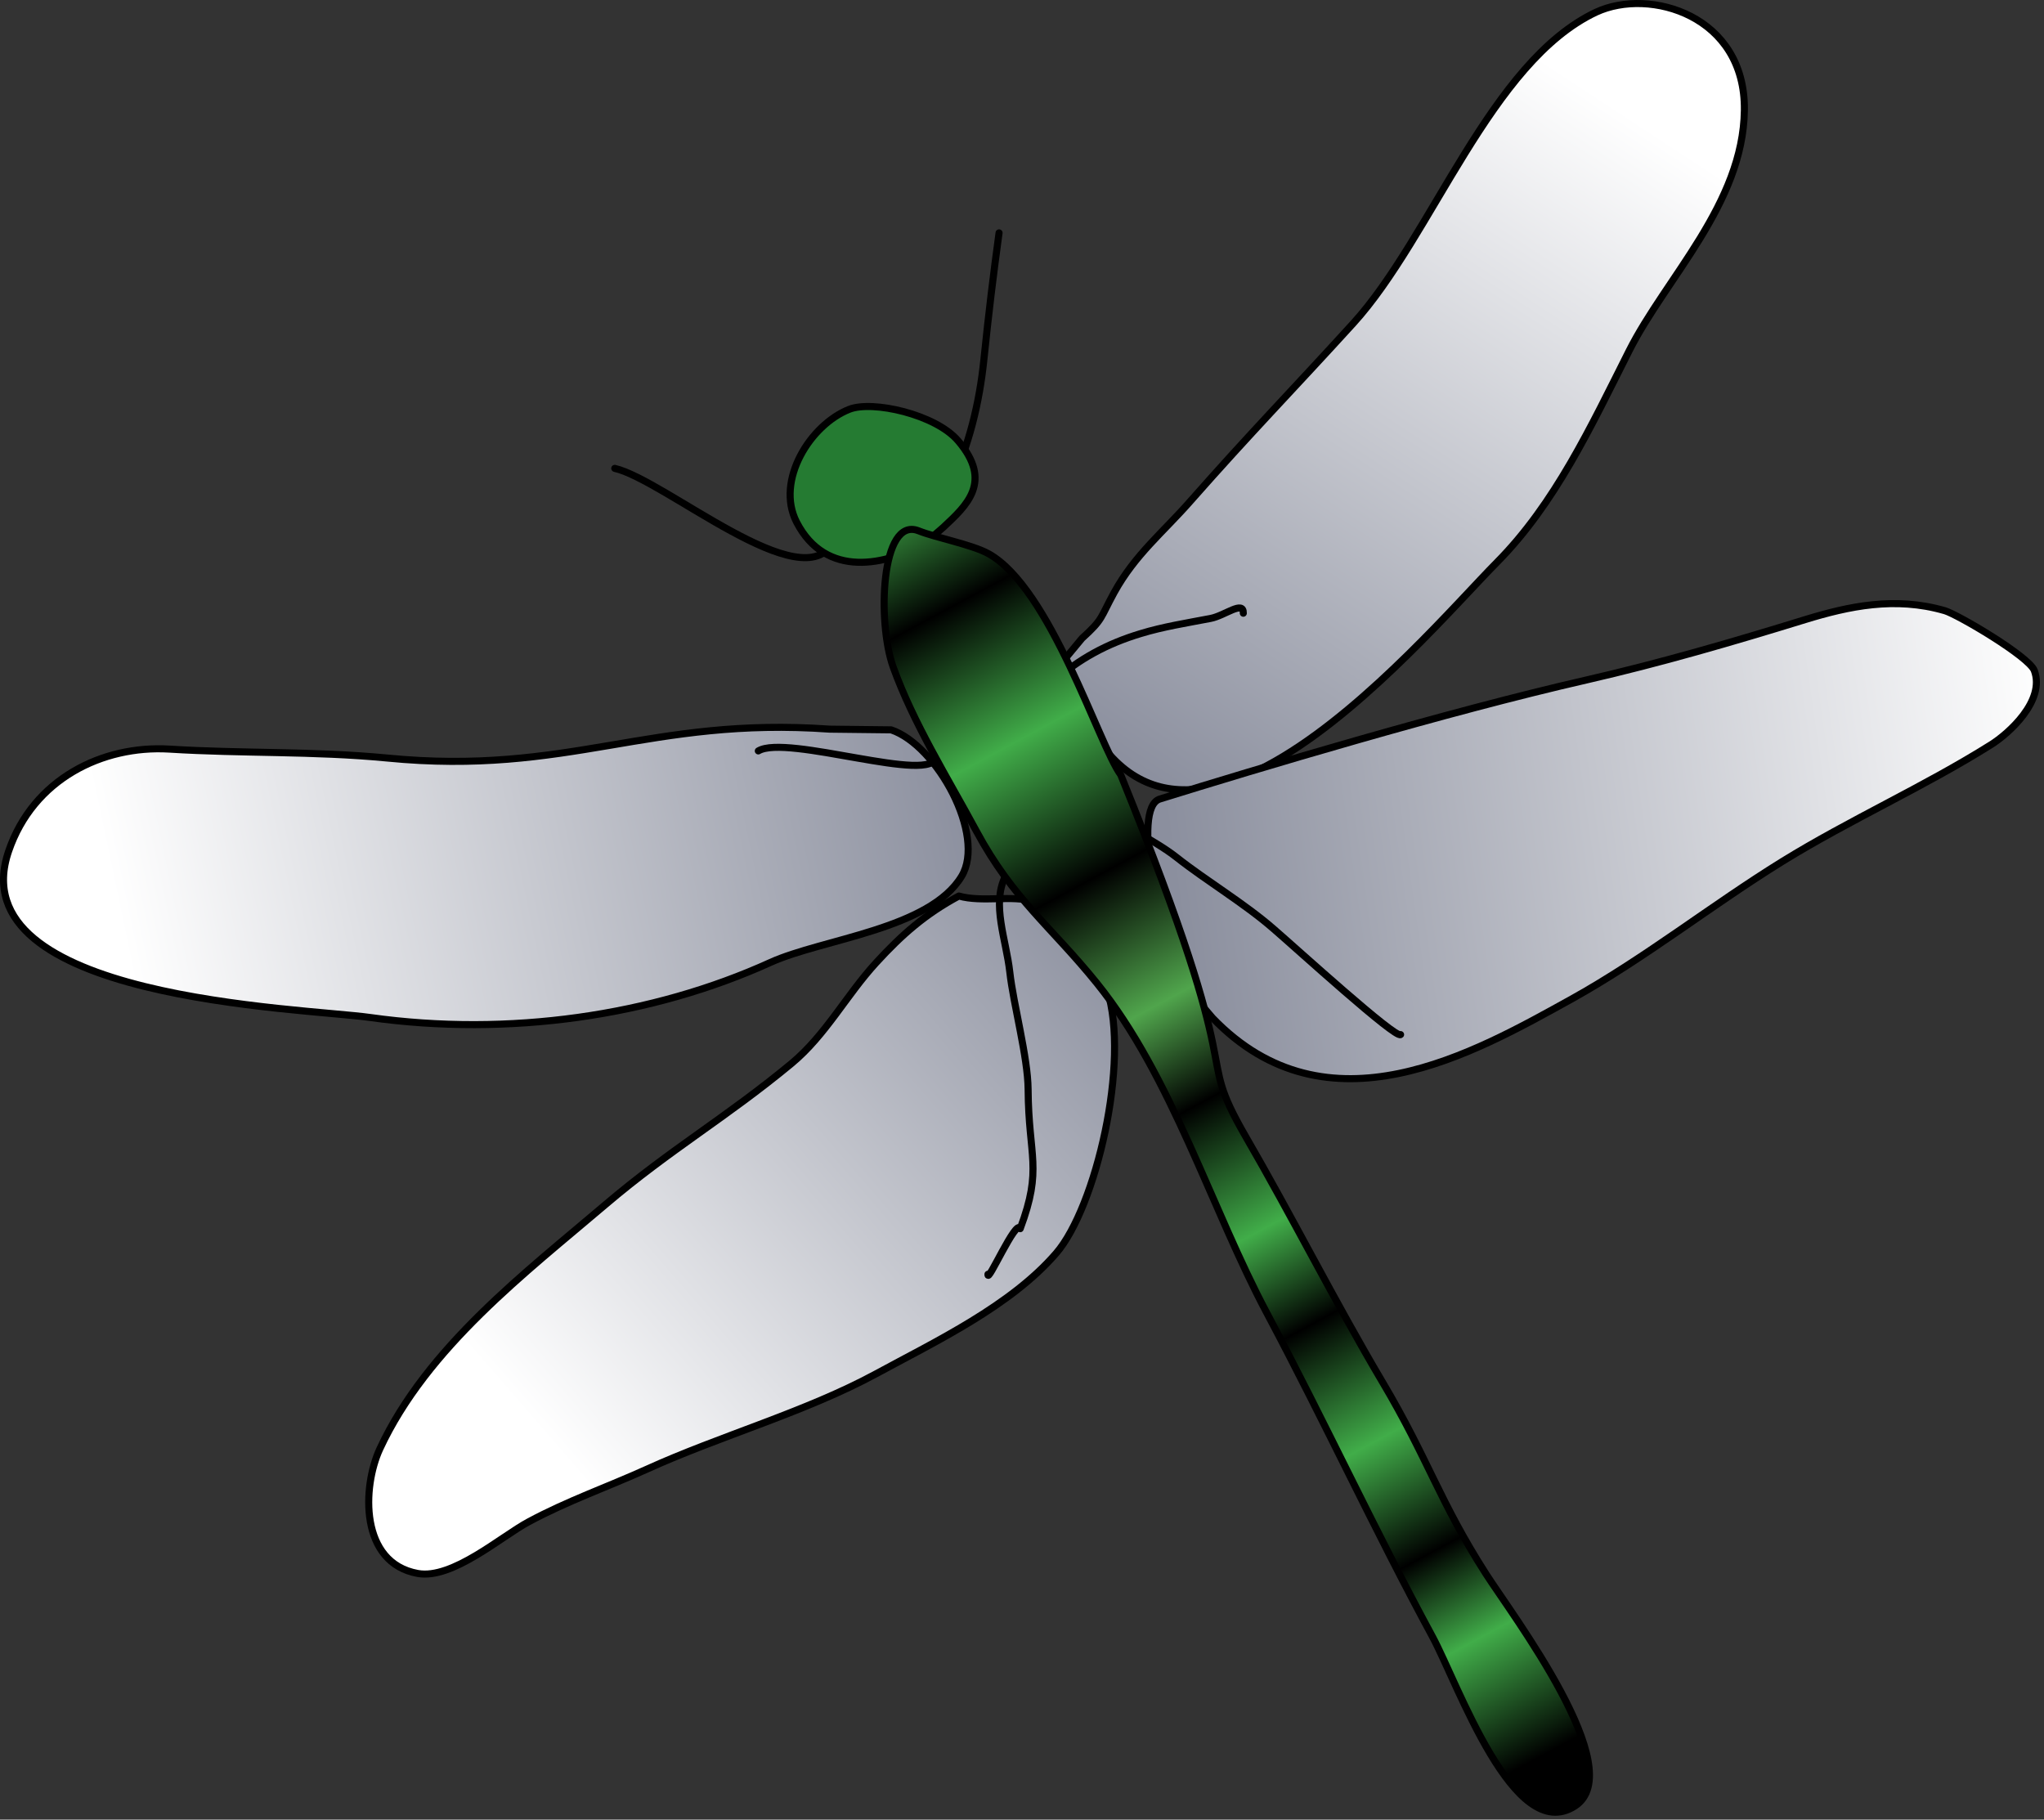 
        <svg xmlns:rdf="http://www.w3.org/1999/02/22-rdf-syntax-ns#" xmlns="http://www.w3.org/2000/svg" xmlns:cc="http://creativecommons.org/ns#" xmlns:xlink="http://www.w3.org/1999/xlink" xmlns:dc="http://purl.org/dc/elements/1.1/" x="0px" y="0px" width="501" height="446" viewBox="0 0 501 446" xml:space="preserve">
            <rect x="0" y="0" width="501" height="446" fill="#333333" stroke="none"/>
            <title>Dragonfly : adult</title>
            <desc xmlns:ian_image_library="https://ian.umces.edu/media-library/">
                <ian_image_library:title>Dragonfly : adult</ian_image_library:title>
                <ian_image_library:descr>Illustration of dragonfly adult</ian_image_library:descr>
                <ian_image_library:scene>
                    <ian_image_library:contains>dragonfly, adult, Arthropoda, Insecta, Odonata, Epiprocta</ian_image_library:contains>
                    <ian_image_library:when>1999-01-01</ian_image_library:when>
                </ian_image_library:scene>
            </desc>
            
 <defs></defs>
 <path stroke-linejoin="round" d="m204.27 132.79c-7.421 14.3-41.304-15.146-53.59-17.991" fill-rule="evenodd" stroke="#000" stroke-linecap="round" clip-rule="evenodd" stroke-miterlimit="1" stroke-width="1.73" fill="none"/>
 <path stroke-linejoin="round" d="m233.04 118.6c4.457-9.364 7.039-19.802 8.13-30.564 1.095-10.665 2.332-20.975 3.707-30.957" fill-rule="evenodd" stroke="#000" stroke-linecap="round" clip-rule="evenodd" stroke-miterlimit="1" stroke-width="1.73" fill="none"/>
 <linearGradient id="ian_symbols_3a6b1d5799c1bc7405b674dd91a8001a" y2="-74.05" gradientUnits="userSpaceOnUse" x2="-96.619" gradientTransform="matrix(.649 -.35 .451 .836 78.795 249)" y1="46.214" x1="218.12">
  <stop stop-color="#8B8F9E" offset="0"/>
  <stop stop-color="#fff" offset=".825"/>
 </linearGradient>
 <path stroke-linejoin="round" d="m218.42 178.89l-15.054-.172c-44.192-3.132-63.88 11.456-108.52 7.073-18.257-1.74-35.333-1.058-53.387-2.186-16.294-.96-33.295 7.292-39.34 25.009-12.49 36.461 71.814 38.411 88.632 40.78 33.903 4.755 69.127-.331 98.144-13.523 12.767-5.768 38.928-8.073 46.801-21.093 6.03-9.98-6.02-32.13-17.28-35.89z" fill-rule="evenodd" stroke="#000" stroke-linecap="round" clip-rule="evenodd" stroke-miterlimit="1" stroke-width="1.73" fill="url(#ian_symbols_3a6b1d5799c1bc7405b674dd91a8001a)"/>
 <linearGradient id="ian_symbols_abe30c394abc18542d4f8001e7019ae6" y2="154.48" gradientUnits="userSpaceOnUse" x2="-47.32" gradientTransform="matrix(.649 -.35 .451 .836 78.795 249)" y1="70.097" x1="245.47">
  <stop stop-color="#8B8F9E" offset="0"/>
  <stop stop-color="#fff" offset=".825"/>
 </linearGradient>
 <path stroke-linejoin="round" d="m252.92 220.95c-4.48-1.622-12.276.287-17.886-1.332-8.157 4.373-13.939 9.415-20.305 16.369-7.346 8.019-12.337 17.714-20.721 24.678-16.125 13.352-29.53 20.914-45.622 34.597-19.292 16.442-43.699 34.937-55.272 59.837-4.379 9.479-4.94 27.994 9.282 30.564 8.495 1.525 20.464-9.076 27.199-12.668 9.482-5.109 19.292-8.512 29.115-12.959 17.605-8.009 38.884-14.014 55.965-23.279 14.632-7.947 33.062-16.659 44.216-29.594 9.685-11.229 18.119-46.903 12.49-64.448-2.38-7.35-12.17-19.53-18.45-21.77z" fill-rule="evenodd" stroke="#000" stroke-linecap="round" clip-rule="evenodd" stroke-miterlimit="1" stroke-width="1.73" fill="url(#ian_symbols_abe30c394abc18542d4f8001e7019ae6)"/>
 <linearGradient id="ian_symbols_64d697a23d0a3234913a30b46e5aa9db" y2="-158.08" gradientUnits="userSpaceOnUse" x2="513.66" gradientTransform="matrix(.649 -.35 .451 .836 78.795 249)" y1="19.625" x1="258.69">
  <stop stop-color="#8B8F9E" offset="0"/>
  <stop stop-color="#fff" offset=".825"/>
 </linearGradient>
 <path stroke-linejoin="round" d="m259.99 160.66l.703 1.24c-.064-.054-.084-.118-.138-.236-.20-.32-.36-.66-.56-1z" fill-rule="evenodd" stroke="#000" stroke-linecap="round" clip-rule="evenodd" stroke-miterlimit="1" stroke-width="1.73" fill="url(#ian_symbols_64d697a23d0a3234913a30b46e5aa9db)"/>
 <linearGradient id="ian_symbols_191cf2064786d02439b2ce3461c66e04" y2="-102.18" gradientUnits="userSpaceOnUse" x2="550.26" gradientTransform="matrix(.649 -.35 .451 .836 78.795 249)" y1="74.366" x1="296.96">
  <stop stop-color="#8B8F9E" offset="0"/>
  <stop stop-color="#fff" offset=".825"/>
 </linearGradient>
 <path stroke-linejoin="round" d="m391.28 2.95c-25.989 12.178-40.236 55.029-59.568 76.28-14.967 16.437-25.087 26.76-39.867 43.524-6.678 7.637-13.598 13.128-18.737 22.438-3.498 6.386-2.636 6.495-7.904 11.273l-4.511 5.44c21.225 75.203 86.895-4.545 106.22-24.073 14.3-14.459 22.991-33.197 32.439-51.924 8.979-17.778 27.908-35.951 28.209-58.889.29-23.27-23.22-30.116-36.28-24.067z" fill-rule="evenodd" stroke="#000" stroke-linecap="round" clip-rule="evenodd" stroke-miterlimit="1" stroke-width="1.73" fill="url(#ian_symbols_191cf2064786d02439b2ce3461c66e04)"/>
 <linearGradient id="ian_symbols_b75ab5c5f40ed254ad835ea89dc015eb" y2="206.42" gradientUnits="userSpaceOnUse" x2="590.55" gradientTransform="matrix(.649 -.35 .451 .836 78.795 249)" y1="57.981" x1="278.31">
  <stop stop-color="#8B8F9E" offset="0"/>
  <stop stop-color="#fff" offset=".825"/>
 </linearGradient>
 <path stroke-linejoin="round" d="m476.67 149.68c-12.202-3.541-23.59-1.068-34.21 2.187-17.589 5.427-35.506 10.651-53.625 14.801-34.355 7.85-80.663 21.755-104.53 29.169-7.211 2.186.53 34.028 4.062 43.287l8.83 10.374c28.182 29.277 64.052 8.641 88.243-4.764 17.899-9.982 34.024-22.823 51.44-33.596 16.541-10.215 34.596-18.224 51.116-28.601 4.319-2.697 13.372-10.77 10.632-18.173-1.3-3.47-18.77-13.74-21.96-14.69z" fill-rule="evenodd" stroke="#000" stroke-linecap="round" clip-rule="evenodd" stroke-miterlimit="1" stroke-width="1.73" fill="url(#ian_symbols_b75ab5c5f40ed254ad835ea89dc015eb)"/>
 <path stroke-linejoin="round" d="m234.8 108c-5.518-6.452-20.971-9.928-26.634-7.678-9.533 3.754-18.139 17.436-12.925 27.641 7.177 13.973 22.12 10.601 31.632 5.056l4.393-3.819c5.62-5.27 12.2-11.1 3.54-21.2z" fill-rule="evenodd" stroke="#000" stroke-linecap="round" clip-rule="evenodd" stroke-miterlimit="1" stroke-width="1.73" fill="#257B32"/>
 <path stroke-linejoin="round" d="m229.42 185.4c-.361 7.069-36.6-5.556-43.554-1.345" fill-rule="evenodd" stroke="#000" stroke-linecap="round" clip-rule="evenodd" stroke-miterlimit="1" stroke-width="1.73" fill="none"/>
 <path stroke-linejoin="round" d="m258.13 167.17c6.228-5.66 13.296-9.424 21.458-11.877 5.491-1.687 11.323-2.592 17.136-3.714 3.477-.659 8.106-4.541 8.022-1.277" fill-rule="evenodd" stroke="#000" stroke-linecap="round" clip-rule="evenodd" stroke-miterlimit="1" stroke-width="1.73" fill="none"/>
 <path stroke-linejoin="round" d="m246.39 214.84c-3.376 6.846.223 15.419 1.122 23.438.895 7.979 4.423 20.819 4.487 28.723.102 16.656 3.636 19.282-1.939 34.157-.93-2.687-8.127 13.8-7.904 11.164" fill-rule="evenodd" stroke="#000" stroke-linecap="round" clip-rule="evenodd" stroke-miterlimit="1" stroke-width="1.73" fill="none"/>
 <path stroke-linejoin="round" d="m269.8 196.73c5.105 6.045 12.678 8.745 18.649 13.459 7.313 5.768 16.521 11.208 23.725 17.491 5.775 4.987 29.973 27.033 31.122 25.901" fill-rule="evenodd" stroke="#000" stroke-linecap="round" clip-rule="evenodd" stroke-miterlimit="1" stroke-width="1.73" fill="none"/>
 <linearGradient id="ian_symbols_5947dd6a79b7b534d9eaf14b57c40eff" y2="328.09" gradientUnits="userSpaceOnUse" x2="247.18" gradientTransform="matrix(.649 -.35 .451 .836 78.795 249)" y1="-49.725" x1="247.53">
  <stop stop-color="#41AD49" offset="0"/>
  <stop stop-color="#000" offset=".09"/>
  <stop stop-color="#41AD49" offset=".192"/>
  <stop stop-color="#000" offset=".299"/>
  <stop stop-color="#50A54C" offset=".396"/>
  <stop stop-color="#000" offset=".469"/>
  <stop stop-color="#41AD49" offset=".565"/>
  <stop stop-color="#000" offset=".638"/>
  <stop stop-color="#41AD49" offset=".729"/>
  <stop stop-color="#000" offset=".814"/>
  <stop stop-color="#41AD49" offset=".881"/>
  <stop stop-color="#000" offset=".972"/>
 </linearGradient>
 <path stroke-linejoin="round" d="m338.88 338.79c-11.723-19.792-22.215-40.672-33.572-60.244-13.341-23.16 2.024-8.241-30.599-88.611-5.406-7.4-17.209-45.815-32.439-54.229-4.096-2.251-12.756-3.87-17.139-5.61-9.245-3.592-10.141 22.438-6.221 33.369 4.964 13.801 13.344 27.142 20.417 40.259 9.053 16.778 18.278 23.333 29.561 37.306 18.387 22.833 27.983 55.229 41.689 80.92 14.142 26.587 26.275 52.897 40.522 79.193 6.281 11.604 19.964 51.266 34.938 41.517 13.486-8.819-15.335-46.784-21.81-56.881-11.4-17.78-14.17-28.15-25.35-47z" fill-rule="evenodd" stroke="#000" stroke-linecap="round" clip-rule="evenodd" stroke-miterlimit="1" stroke-width="1.73" fill="url(#ian_symbols_5947dd6a79b7b534d9eaf14b57c40eff)"/>
</svg>
